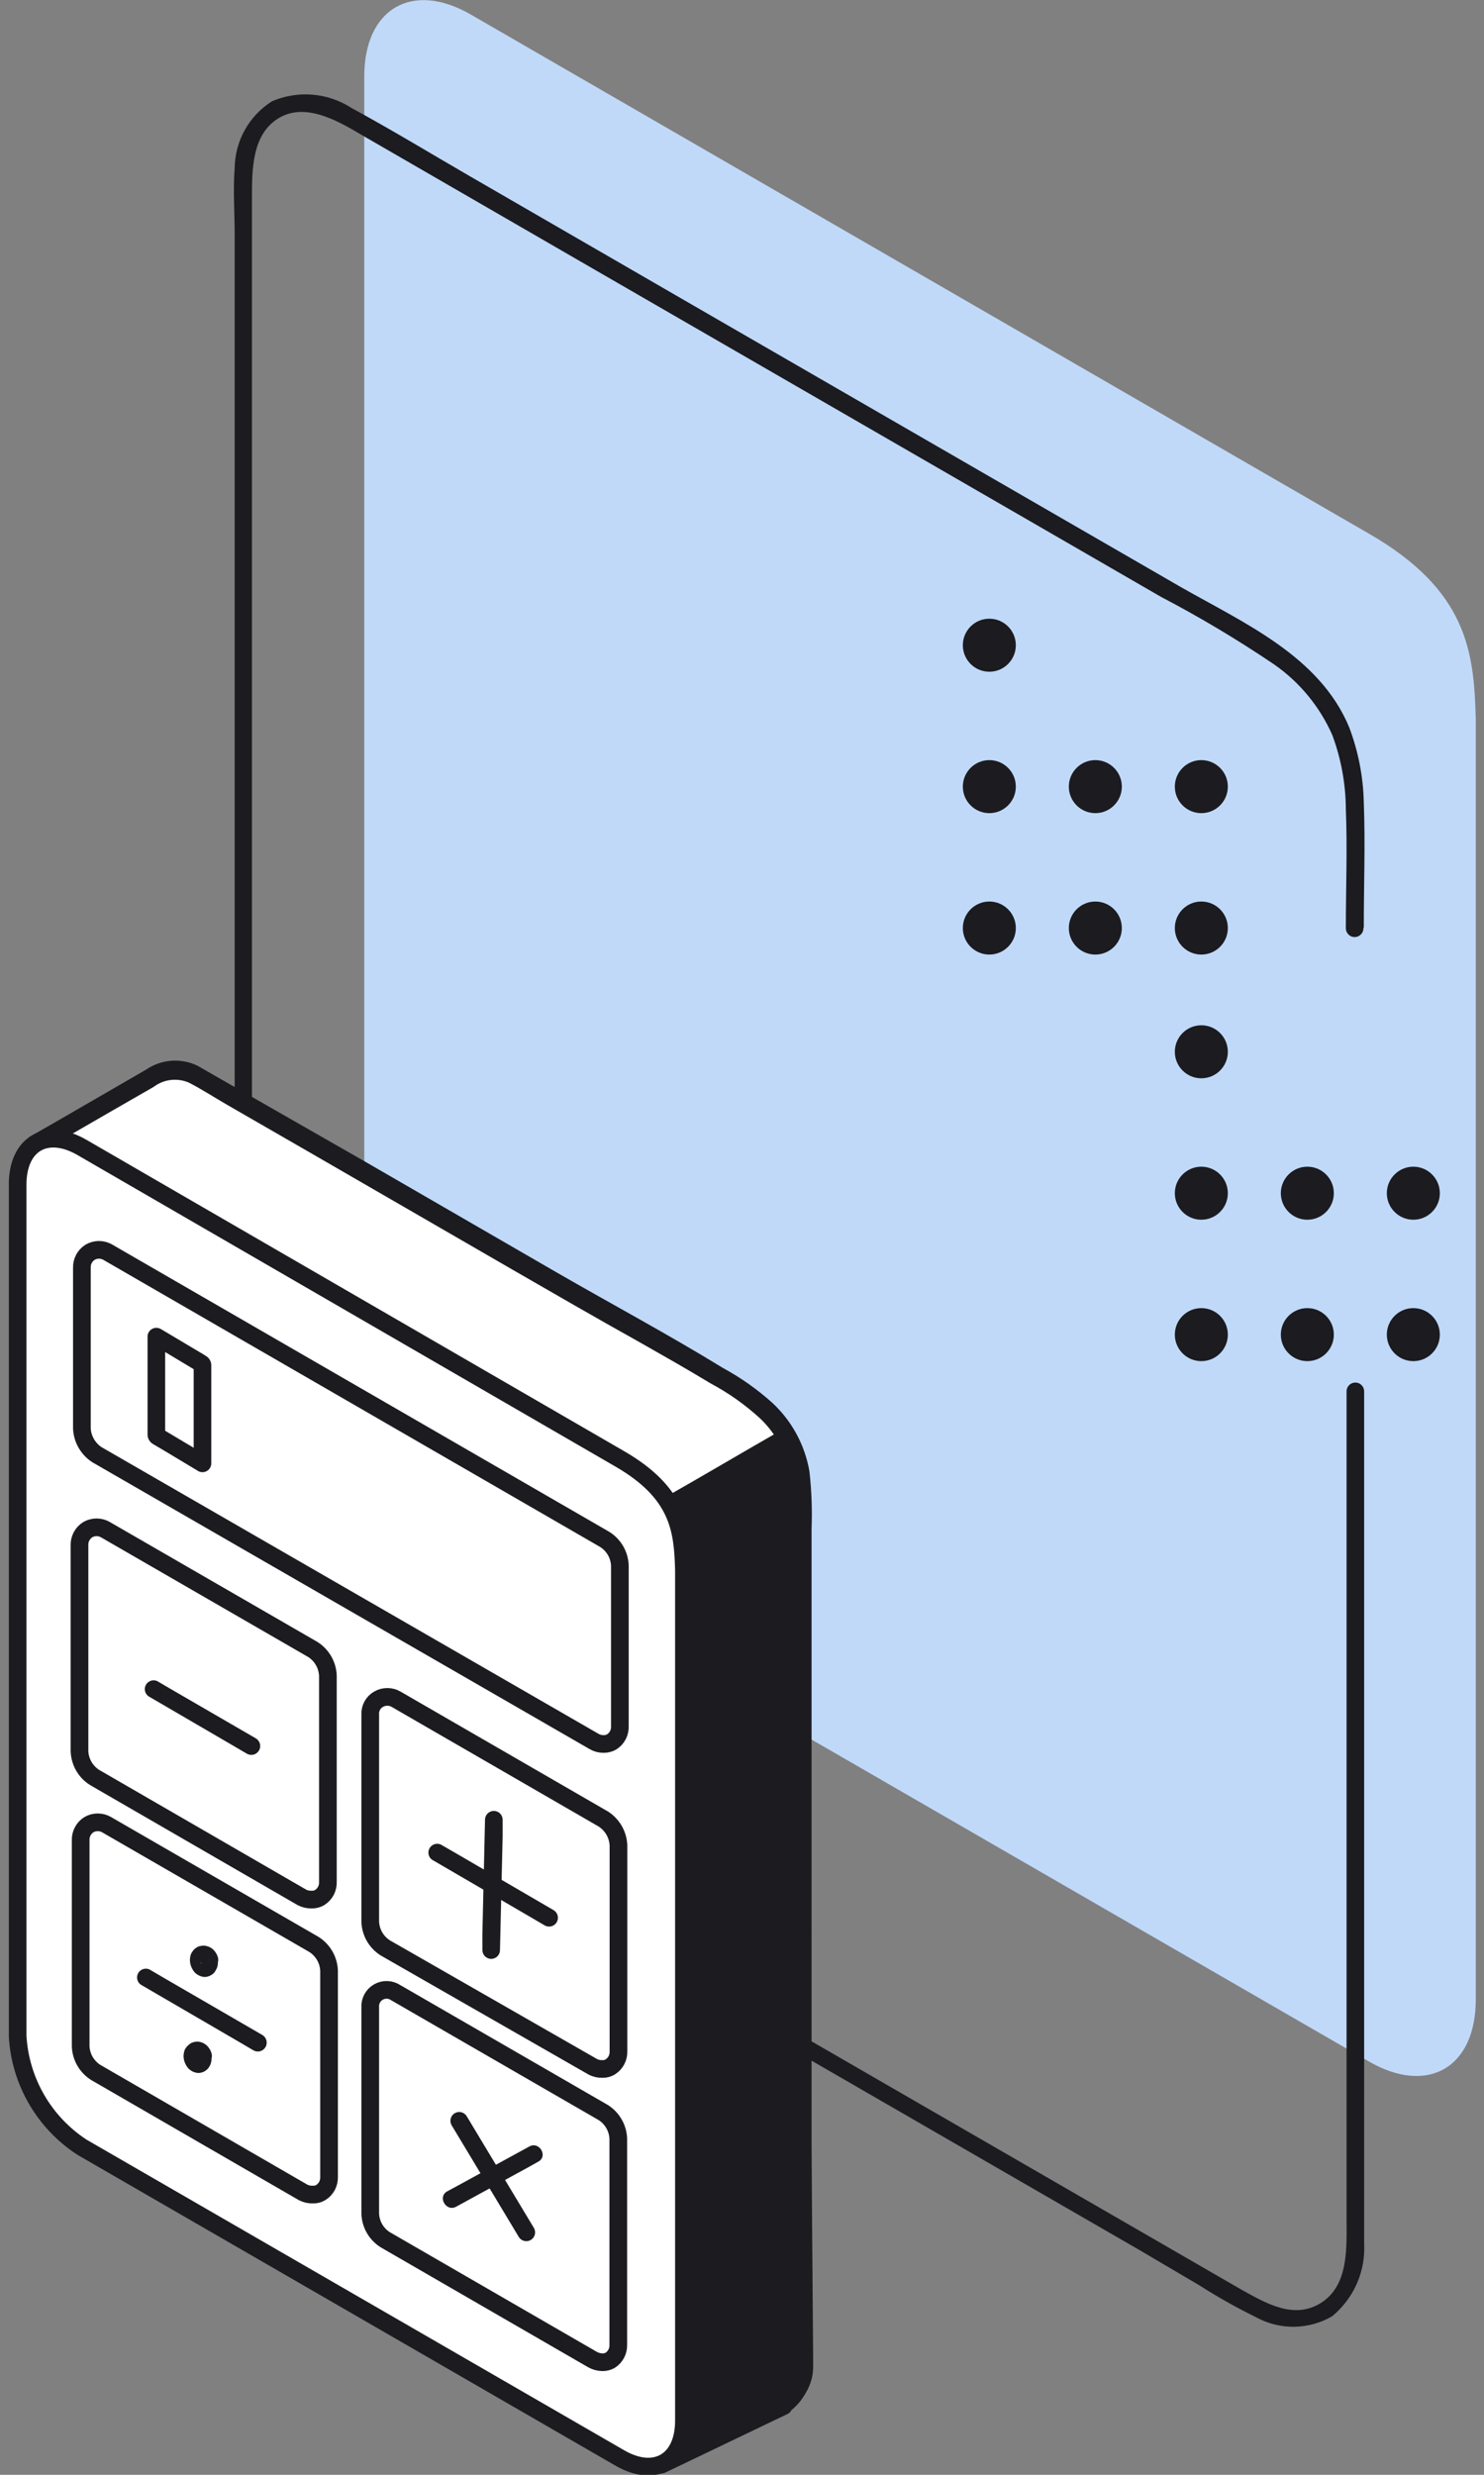<svg width="84" height="140" viewBox="0 0 84 140" fill="none" xmlns="http://www.w3.org/2000/svg">
<rect x="0" y="0" width="84" height="140" fill="#808080" stroke="none"/>
<g id="Warstwa_2" clip-path="url(#clip0_213_2771)">
<path id="Vector" fill-rule="evenodd" clip-rule="evenodd" d="M20.618 4.334V76.736C20.725 78.844 21.327 80.898 22.376 82.729C23.425 84.561 24.892 86.12 26.657 87.278L77.475 116.613C80.813 118.547 83.534 116.972 83.534 113.116V40.675C83.434 36.868 83.065 33.401 77.475 30.182L26.657 0.827C23.338 -1.096 20.618 0.478 20.618 4.334Z" fill="#C0D9F9"/>
<path id="Vector_2" d="M77.196 52.463C77.196 50.101 77.286 47.73 77.196 45.378C77.162 43.93 76.883 42.498 76.369 41.143C74.685 37.087 70.341 35.214 66.773 33.172L40.158 17.806L26.657 10.004C24.415 8.709 22.193 7.354 19.911 6.118C19.249 5.686 18.49 5.425 17.703 5.357C16.915 5.289 16.123 5.417 15.397 5.729C14.757 6.132 14.229 6.689 13.86 7.349C13.491 8.008 13.293 8.75 13.284 9.506C13.185 10.742 13.284 12.007 13.284 13.253V82.007C13.284 84.747 13.284 87.478 13.284 90.218C13.308 92.147 13.771 94.045 14.64 95.768C15.499 97.56 16.725 99.152 18.237 100.441C19.071 101.075 19.954 101.641 20.877 102.135L24.385 104.128L37.807 111.88L64.462 127.265L67.85 129.258C68.907 129.934 70.001 130.55 71.128 131.102C71.787 131.457 72.526 131.637 73.274 131.625C74.023 131.612 74.756 131.408 75.403 131.032C76.008 130.535 76.487 129.903 76.802 129.186C77.118 128.469 77.259 127.688 77.216 126.907C77.216 124.226 77.216 121.546 77.216 118.875V78.709C77.216 78.577 77.164 78.45 77.07 78.357C76.977 78.263 76.85 78.211 76.718 78.211C76.586 78.211 76.459 78.263 76.366 78.357C76.272 78.45 76.22 78.577 76.22 78.709V125.462C76.22 127.086 76.369 129.238 74.805 130.255C73.24 131.271 71.596 130.255 70.271 129.527L44.294 114.531L31.539 107.207L24.973 103.421L21.684 101.517C20.718 101.02 19.795 100.443 18.924 99.793C17.421 98.528 16.217 96.946 15.397 95.16C14.983 94.289 14.672 93.373 14.47 92.43C14.286 91.391 14.216 90.335 14.261 89.281V11.16C14.261 9.596 14.261 7.583 15.786 6.676C17.31 5.769 19.163 6.855 20.539 7.673L33.712 15.285L59.24 30.023L65.707 33.759C67.92 34.916 70.066 36.197 72.134 37.596C73.571 38.6 74.704 39.978 75.413 41.581C75.911 42.921 76.171 44.337 76.18 45.767C76.27 48.008 76.18 50.27 76.18 52.512C76.18 52.645 76.232 52.771 76.326 52.865C76.419 52.958 76.546 53.011 76.678 53.011C76.81 53.011 76.937 52.958 77.03 52.865C77.124 52.771 77.176 52.645 77.176 52.512L77.196 52.463Z" fill="#1B1B20"/>
<path id="Vector_3" fill-rule="evenodd" clip-rule="evenodd" d="M44.323 136.104C44.657 135.916 44.935 135.642 45.127 135.311C45.32 134.98 45.421 134.604 45.419 134.221V85.893C45.419 83.282 45.419 81.907 43.357 79.785C42.43 78.789 37.797 76.208 35.385 74.803L33.831 73.936L10.982 60.733C10.663 60.554 10.303 60.46 9.936 60.46C9.57 60.46 9.21 60.554 8.89 60.733L2.024 64.719C2.662 64.948 4.396 64.719 5.014 65.088C5.253 65.237 34.239 82.027 34.239 82.027C35.387 82.766 36.341 83.768 37.024 84.95C37.707 86.132 38.098 87.46 38.165 88.823V123.419C38.165 123.808 38.165 124.515 38.165 125.412C38.16 130.071 37.917 134.728 37.438 139.362L44.323 136.104Z" fill="white"/>
<path id="Vector_4" d="M44.593 136.493C45.066 136.174 45.441 135.731 45.679 135.212C45.916 134.693 46.006 134.119 45.938 133.553V86.491C45.978 85.407 45.938 84.321 45.818 83.243C45.565 81.761 44.833 80.403 43.736 79.376C42.878 78.603 41.931 77.934 40.916 77.384C37.846 75.5 34.658 73.796 31.529 71.993L20.668 65.715L11.71 60.594L11.192 60.295C10.728 60.068 10.212 59.969 9.697 60.007C9.182 60.046 8.687 60.221 8.262 60.514L3.091 63.503L1.716 64.29C1.633 64.342 1.567 64.416 1.525 64.504C1.484 64.592 1.468 64.691 1.481 64.787C1.493 64.884 1.534 64.975 1.596 65.049C1.659 65.124 1.742 65.178 1.835 65.207C2.762 65.496 3.828 65.127 4.725 65.526C4.864 65.596 5.004 65.685 5.133 65.765L7.385 67.07L15.885 71.993L32.914 81.828C33.303 82.057 33.711 82.276 34.1 82.515C35.145 83.215 36.009 84.153 36.622 85.251C37.235 86.349 37.579 87.576 37.627 88.833C37.627 90.557 37.627 92.27 37.627 93.994V115.916C37.627 122.891 37.747 129.866 37.159 136.841C37.093 137.711 37.013 138.578 36.92 139.442C36.92 139.851 37.368 140.02 37.667 139.87L44.572 136.562C45.151 136.283 44.642 135.426 44.074 135.695L37.169 139.014L37.916 139.442C38.421 134.113 38.657 128.762 38.624 123.409V89.231C38.621 87.673 38.215 86.141 37.445 84.786C36.675 83.431 35.567 82.299 34.23 81.499L18.844 72.611L9.488 67.2C8.073 66.373 6.678 65.476 5.223 64.729C4.227 64.221 3.111 64.619 2.104 64.3L2.224 65.217L6.399 62.806L8.691 61.49C8.971 61.276 9.303 61.14 9.653 61.096C10.004 61.053 10.359 61.103 10.684 61.241C11.441 61.63 12.158 62.098 12.886 62.517L17.609 65.237L28.869 71.744C31.29 73.139 33.701 74.534 36.133 75.889C37.498 76.666 38.863 77.433 40.208 78.251C41.228 78.793 42.176 79.463 43.028 80.243C44.096 81.263 44.743 82.646 44.842 84.12C44.842 84.767 44.842 85.405 44.842 86.043V128.332C44.842 130.255 44.842 132.188 44.842 134.121C44.855 134.437 44.784 134.75 44.635 135.029C44.486 135.308 44.265 135.541 43.995 135.705C43.526 135.964 44.025 136.831 44.593 136.493Z" fill="#1B1B20"/>
<path id="Vector_5" fill-rule="evenodd" clip-rule="evenodd" d="M37.966 85.285L38.185 123.23C38.185 123.618 38.185 124.326 38.185 125.223C38.185 131.48 38.185 137.23 38.056 138.884L44.373 135.895C44.706 135.706 44.983 135.432 45.175 135.101C45.368 134.77 45.469 134.394 45.469 134.011L45.07 83.721C45.131 83.034 45 82.344 44.692 81.728L44.562 81.519" fill="#1B1B20"/>
<path id="Vector_6" d="M37.468 85.285V90.467L37.617 102.225L37.687 114.85V122.642C37.687 127.624 37.837 132.666 37.687 137.668C37.687 138.067 37.687 138.456 37.617 138.854C37.547 139.253 38.066 139.432 38.365 139.283L44.224 136.512C44.741 136.313 45.188 135.966 45.508 135.514C45.829 135.062 46.01 134.525 46.027 133.972C46.027 133.772 46.027 133.573 46.027 133.364L45.947 123.2L45.808 106.47L45.688 90.766C45.688 88.404 45.688 86.043 45.629 83.691C45.672 82.849 45.471 82.011 45.051 81.28C44.712 80.732 43.855 81.23 44.194 81.778C44.629 82.784 44.783 83.889 44.642 84.977V89.391L44.762 104.248L44.891 121.048L44.981 132.507C44.981 133.433 45.18 134.619 44.373 135.267C43.638 135.746 42.848 136.137 42.022 136.433L38.474 138.097L37.816 138.406L38.564 138.834C38.823 136.114 38.723 133.344 38.723 130.614C38.723 128.073 38.723 125.522 38.723 122.981C38.723 120.709 38.723 118.427 38.723 116.155L38.614 103.839L38.544 91.663V87.408C38.544 86.72 38.544 86.013 38.544 85.325V85.285C38.544 85.153 38.491 85.027 38.398 84.933C38.305 84.84 38.178 84.787 38.046 84.787C37.914 84.787 37.787 84.84 37.693 84.933C37.6 85.027 37.547 85.153 37.547 85.285H37.468Z" fill="#1B1B20"/>
<path id="Vector_7" fill-rule="evenodd" clip-rule="evenodd" d="M0.998 67.011V115.179C1.069 116.438 1.435 117.664 2.067 118.756C2.699 119.848 3.579 120.776 4.635 121.466L35.076 139.043C37.069 140.199 38.713 139.253 38.713 136.941V88.813C38.654 86.531 38.424 84.458 35.076 82.525L4.635 64.908C2.632 63.752 0.998 64.699 0.998 67.011Z" fill="white" stroke="#1B1B20" stroke-miterlimit="10"/>
<path id="Vector_8" fill-rule="evenodd" clip-rule="evenodd" d="M17.459 123.509L5.731 116.733C5.565 116.623 5.428 116.476 5.331 116.303C5.234 116.129 5.18 115.935 5.173 115.737V104.078C5.173 103.729 5.422 103.58 5.731 103.759L17.469 110.535C17.636 110.643 17.774 110.791 17.871 110.964C17.968 111.138 18.022 111.333 18.027 111.532V123.15C18.017 123.539 17.768 123.688 17.459 123.509Z" fill="white"/>
<path id="Vector_9" fill-rule="evenodd" clip-rule="evenodd" d="M17.161 124.027L5.423 117.241C5.17 117.082 4.96 116.864 4.81 116.605C4.661 116.347 4.577 116.055 4.566 115.757V104.098C4.56 103.924 4.601 103.751 4.683 103.597C4.765 103.443 4.886 103.314 5.034 103.221C5.186 103.134 5.358 103.088 5.532 103.088C5.707 103.088 5.879 103.134 6.031 103.221L17.769 109.997C18.021 110.157 18.231 110.375 18.38 110.634C18.53 110.892 18.614 111.184 18.626 111.482V123.15C18.632 123.324 18.593 123.496 18.513 123.65C18.433 123.803 18.314 123.933 18.167 124.027C18.033 124.111 17.877 124.152 17.719 124.147C17.526 124.155 17.334 124.114 17.161 124.027Z" fill="white" stroke="#1B1B20" stroke-miterlimit="10"/>
<path id="Vector_10" fill-rule="evenodd" clip-rule="evenodd" d="M33.841 132.965L22.113 126.189C21.946 126.081 21.808 125.934 21.71 125.76C21.613 125.586 21.56 125.392 21.555 125.193V113.534C21.555 113.176 21.804 113.026 22.113 113.206L33.841 119.991C34.01 120.099 34.15 120.245 34.248 120.419C34.347 120.593 34.403 120.788 34.409 120.988V132.646C34.409 132.995 34.15 133.115 33.841 132.965Z" fill="white"/>
<path id="Vector_11" fill-rule="evenodd" clip-rule="evenodd" d="M33.542 133.483L21.814 126.707C21.56 126.549 21.349 126.331 21.2 126.072C21.05 125.813 20.967 125.521 20.957 125.223V113.564C20.944 113.39 20.98 113.216 21.061 113.062C21.142 112.908 21.265 112.779 21.416 112.692C21.567 112.605 21.74 112.561 21.914 112.568C22.088 112.574 22.257 112.629 22.402 112.727L34.14 119.503C34.393 119.662 34.603 119.88 34.752 120.139C34.902 120.398 34.986 120.689 34.997 120.988V132.646C35.003 132.82 34.964 132.992 34.884 133.146C34.804 133.299 34.684 133.43 34.538 133.523C34.404 133.598 34.253 133.636 34.1 133.633C33.904 133.629 33.713 133.578 33.542 133.483Z" fill="white" stroke="#1B1B20" stroke-miterlimit="10"/>
<path id="Vector_12" fill-rule="evenodd" clip-rule="evenodd" d="M5.731 87.219L17.469 93.984C17.635 94.094 17.772 94.242 17.869 94.415C17.966 94.588 18.02 94.782 18.027 94.981V106.639C18.027 106.998 17.778 107.137 17.469 106.958L5.731 100.162C5.564 100.055 5.425 99.907 5.328 99.734C5.231 99.56 5.177 99.365 5.173 99.166V87.507C5.163 87.179 5.412 87.039 5.731 87.219Z" fill="white"/>
<path id="Vector_13" fill-rule="evenodd" clip-rule="evenodd" d="M17.096 107.339L5.357 100.553C5.104 100.394 4.894 100.176 4.745 99.917C4.595 99.659 4.512 99.367 4.5 99.069V87.41C4.495 87.236 4.535 87.063 4.617 86.909C4.7 86.755 4.821 86.626 4.969 86.533C5.12 86.446 5.292 86.4 5.467 86.4C5.642 86.4 5.814 86.446 5.965 86.533L17.703 93.309C17.956 93.469 18.166 93.687 18.315 93.946C18.464 94.204 18.548 94.496 18.56 94.794V106.462C18.567 106.636 18.528 106.808 18.448 106.962C18.367 107.115 18.248 107.246 18.102 107.339C17.968 107.423 17.811 107.464 17.654 107.459C17.46 107.467 17.268 107.426 17.096 107.339Z" fill="white" stroke="#1B1B20" stroke-miterlimit="10"/>
<path id="Vector_14" fill-rule="evenodd" clip-rule="evenodd" d="M22.113 96.675L33.841 103.45C34.009 103.558 34.148 103.705 34.247 103.879C34.346 104.052 34.402 104.247 34.409 104.447V116.105C34.409 116.464 34.15 116.613 33.841 116.434L22.113 109.658C21.947 109.549 21.81 109.401 21.713 109.228C21.616 109.054 21.561 108.86 21.555 108.662V96.993C21.555 96.645 21.804 96.495 22.113 96.675Z" fill="white"/>
<path id="Vector_15" fill-rule="evenodd" clip-rule="evenodd" d="M33.542 116.912L21.814 110.196C21.561 110.037 21.35 109.819 21.201 109.56C21.052 109.302 20.968 109.01 20.957 108.712V96.994C20.947 96.82 20.985 96.647 21.068 96.493C21.15 96.34 21.274 96.213 21.425 96.127C21.576 96.039 21.748 95.993 21.923 95.993C22.098 95.993 22.27 96.039 22.422 96.127L34.15 102.902C34.401 103.063 34.61 103.282 34.759 103.54C34.908 103.799 34.993 104.089 35.007 104.387V116.046C35.013 116.219 34.974 116.391 34.894 116.545C34.813 116.699 34.694 116.829 34.548 116.922C34.417 117.004 34.264 117.046 34.11 117.042C33.912 117.05 33.716 117.006 33.542 116.912Z" fill="white" stroke="#1B1B20" stroke-miterlimit="10"/>
<path id="Vector_16" fill-rule="evenodd" clip-rule="evenodd" d="M33.921 98L5.791 81.768C5.626 81.659 5.489 81.511 5.391 81.338C5.294 81.164 5.24 80.97 5.233 80.772V71.674C5.233 71.315 5.483 71.166 5.791 71.345L33.921 87.587C34.088 87.696 34.226 87.843 34.323 88.016C34.42 88.19 34.474 88.385 34.479 88.584V97.681C34.479 98.04 34.23 98.239 33.921 98Z" fill="white"/>
<path id="Vector_17" fill-rule="evenodd" clip-rule="evenodd" d="M33.632 98.518L5.492 82.296C5.242 82.134 5.034 81.915 4.885 81.657C4.736 81.399 4.65 81.109 4.635 80.811V71.714C4.63 71.54 4.67 71.367 4.752 71.213C4.834 71.059 4.956 70.93 5.104 70.837C5.255 70.75 5.427 70.704 5.602 70.704C5.777 70.704 5.949 70.75 6.1 70.837L34.22 87.079C34.475 87.236 34.688 87.454 34.839 87.713C34.99 87.972 35.075 88.264 35.087 88.564V97.661C35.093 97.835 35.054 98.007 34.974 98.161C34.894 98.314 34.774 98.445 34.628 98.538C34.492 98.617 34.337 98.658 34.18 98.658C33.988 98.662 33.798 98.614 33.632 98.518Z" fill="white" stroke="#1B1B20" stroke-miterlimit="10"/>
<path id="Vector_18" d="M14.48 98.339L9.597 95.509L8.9 95.1C8.787 95.05 8.66 95.042 8.543 95.08C8.425 95.118 8.326 95.197 8.264 95.304C8.202 95.411 8.182 95.536 8.207 95.657C8.232 95.778 8.302 95.885 8.401 95.957L13.274 98.797L13.972 99.206C14.028 99.239 14.091 99.261 14.157 99.27C14.222 99.279 14.289 99.275 14.352 99.258C14.416 99.242 14.476 99.213 14.529 99.173C14.582 99.133 14.626 99.083 14.659 99.026C14.693 98.969 14.714 98.906 14.723 98.841C14.732 98.776 14.729 98.709 14.712 98.645C14.695 98.582 14.666 98.522 14.626 98.469C14.586 98.416 14.537 98.372 14.48 98.339Z" fill="#1B1B20"/>
<path id="Vector_19" d="M31.33 108.054L25.75 104.806L24.952 104.347C24.84 104.297 24.713 104.289 24.595 104.327C24.478 104.365 24.378 104.444 24.317 104.551C24.255 104.658 24.234 104.783 24.26 104.904C24.285 105.025 24.354 105.132 24.454 105.204L30.034 108.453L30.831 108.921C30.946 108.987 31.083 109.005 31.211 108.97C31.339 108.936 31.448 108.852 31.514 108.737C31.58 108.622 31.598 108.485 31.563 108.357C31.529 108.229 31.445 108.12 31.33 108.054Z" fill="#1B1B20"/>
<path id="Vector_20" d="M28.301 110.316L28.451 103.869V102.942C28.451 102.81 28.398 102.683 28.305 102.59C28.211 102.497 28.084 102.444 27.952 102.444C27.82 102.444 27.694 102.497 27.6 102.59C27.507 102.683 27.454 102.81 27.454 102.942L27.305 109.389V110.316C27.305 110.448 27.357 110.575 27.451 110.668C27.544 110.762 27.671 110.814 27.803 110.814C27.935 110.814 28.062 110.762 28.155 110.668C28.249 110.575 28.301 110.448 28.301 110.316Z" fill="#1B1B20"/>
<path id="Vector_21" d="M30.224 126.04L26.896 120.51L26.417 119.713C26.349 119.601 26.239 119.522 26.113 119.49C25.986 119.459 25.852 119.479 25.739 119.546C25.627 119.612 25.545 119.72 25.512 119.847C25.478 119.973 25.496 120.107 25.561 120.221L28.889 125.751L29.367 126.548C29.435 126.659 29.545 126.739 29.672 126.77C29.799 126.802 29.933 126.782 30.045 126.715C30.157 126.649 30.239 126.54 30.273 126.414C30.306 126.288 30.288 126.153 30.224 126.04Z" fill="#1B1B20"/>
<path id="Vector_22" d="M25.819 124.834L29.885 122.612L30.473 122.283C31.031 121.974 30.533 121.118 29.965 121.426L25.899 123.649L25.311 123.967C24.753 124.276 25.251 125.143 25.819 124.834Z" fill="#1B1B20"/>
<path id="Vector_23" d="M14.848 115.119L9.258 111.88L8.461 111.412C8.349 111.361 8.222 111.354 8.104 111.392C7.987 111.429 7.887 111.509 7.825 111.616C7.763 111.722 7.743 111.848 7.769 111.969C7.794 112.09 7.863 112.197 7.963 112.269L13.543 115.517L14.34 115.986C14.455 116.053 14.592 116.072 14.721 116.039C14.85 116.005 14.96 115.921 15.028 115.806C15.095 115.691 15.114 115.554 15.081 115.426C15.047 115.297 14.963 115.186 14.848 115.119Z" fill="#1B1B20"/>
<path id="Vector_24" d="M11.321 110.944V111.003V110.874C11.326 110.914 11.326 110.954 11.321 110.994V110.864V110.964L11.371 110.844V110.924L11.441 110.824L11.391 110.884L11.49 110.804H11.61H11.739H11.67H11.789H11.71L11.809 110.884C11.784 110.863 11.76 110.84 11.739 110.814L11.819 110.914C11.79 110.883 11.769 110.845 11.759 110.804L11.809 110.924C11.805 110.884 11.805 110.844 11.809 110.804V110.934C11.8 110.891 11.8 110.847 11.809 110.804V110.944C11.799 110.908 11.799 110.87 11.809 110.834L11.759 110.954C11.756 110.927 11.756 110.9 11.759 110.874L11.68 110.974H11.739L11.64 111.053L11.52 111.103H11.58H11.451H11.52H11.391H11.46L11.341 111.053H11.421L11.321 110.984L11.391 111.053L11.311 110.954C11.34 110.981 11.361 111.015 11.371 111.053V110.934C11.375 110.957 11.375 110.98 11.371 111.003C11.414 111.125 11.494 111.229 11.6 111.302C11.715 111.368 11.852 111.386 11.98 111.353C12.109 111.319 12.219 111.237 12.288 111.123C12.353 111.005 12.371 110.866 12.337 110.734C12.292 110.573 12.206 110.426 12.088 110.306C11.979 110.197 11.84 110.121 11.69 110.087C11.579 110.057 11.462 110.057 11.351 110.087C11.268 110.097 11.189 110.128 11.122 110.176C11.023 110.235 10.941 110.317 10.883 110.416C10.836 110.478 10.802 110.549 10.783 110.625C10.739 110.791 10.739 110.966 10.783 111.133C10.804 111.213 10.834 111.289 10.873 111.362C10.912 111.436 10.959 111.506 11.012 111.571C11.162 111.728 11.364 111.824 11.58 111.84C11.698 111.837 11.814 111.806 11.919 111.751C11.993 111.712 12.061 111.662 12.118 111.601C12.193 111.504 12.254 111.397 12.297 111.282C12.349 111.103 12.349 110.914 12.297 110.734C12.261 110.61 12.18 110.503 12.068 110.436C11.948 110.375 11.811 110.357 11.68 110.386C11.558 110.423 11.455 110.505 11.391 110.615C11.333 110.714 11.309 110.829 11.321 110.944Z" fill="#1B1B20"/>
<path id="Vector_25" d="M11.022 116.384C11.022 116.384 11.022 116.384 11.022 116.444V116.315C11.032 116.357 11.032 116.401 11.022 116.444V116.305C11.027 116.341 11.027 116.378 11.022 116.414L11.072 116.295V116.374L11.152 116.265L11.092 116.324L11.192 116.245H11.311H11.251H11.381H11.311H11.441H11.371H11.491H11.411L11.511 116.324C11.485 116.304 11.461 116.28 11.441 116.255L11.52 116.354C11.493 116.326 11.473 116.292 11.461 116.255L11.511 116.364C11.506 116.325 11.506 116.285 11.511 116.245V116.374C11.5 116.332 11.5 116.287 11.511 116.245V116.384V116.275L11.461 116.394C11.457 116.368 11.457 116.341 11.461 116.315L11.391 116.424L11.441 116.364L11.341 116.444L11.222 116.494H11.281H11.152H11.222H11.092H11.162L11.042 116.444L11.122 116.494L11.022 116.414C11.048 116.435 11.071 116.458 11.092 116.484L11.012 116.384C11.039 116.413 11.06 116.447 11.072 116.484L11.022 116.364V116.434C11.056 116.56 11.139 116.667 11.251 116.733C11.308 116.766 11.371 116.787 11.436 116.796C11.501 116.804 11.567 116.8 11.63 116.783C11.756 116.749 11.863 116.666 11.929 116.554C11.994 116.439 12.012 116.303 11.979 116.175C11.935 116.01 11.849 115.859 11.73 115.737C11.622 115.63 11.488 115.554 11.341 115.517C11.227 115.487 11.107 115.487 10.992 115.517C10.914 115.531 10.839 115.561 10.773 115.607C10.677 115.672 10.592 115.753 10.524 115.846C10.475 115.911 10.441 115.986 10.424 116.065C10.379 116.228 10.379 116.401 10.424 116.564C10.444 116.644 10.474 116.721 10.514 116.793C10.552 116.868 10.598 116.938 10.653 117.002C10.803 117.159 11.005 117.255 11.222 117.271C11.343 117.268 11.462 117.237 11.57 117.181C11.64 117.14 11.704 117.09 11.76 117.032C11.84 116.939 11.901 116.83 11.939 116.713C11.988 116.537 11.988 116.351 11.939 116.175C11.905 116.049 11.822 115.942 11.71 115.876C11.625 115.828 11.527 115.806 11.43 115.813C11.332 115.82 11.239 115.855 11.162 115.915C11.084 115.974 11.026 116.055 10.994 116.147C10.962 116.24 10.958 116.339 10.982 116.434L11.022 116.384Z" fill="#1B1B20"/>
<path id="Vector_26" d="M11.71 82.346L9.099 80.791L9.348 81.22V75.61L8.601 76.038L11.212 77.603L10.963 77.164V82.784C10.963 82.916 11.015 83.043 11.108 83.137C11.202 83.23 11.329 83.283 11.461 83.283C11.593 83.283 11.72 83.23 11.813 83.137C11.906 83.043 11.959 82.916 11.959 82.784V79.028C11.959 78.44 11.959 77.852 11.959 77.264C11.964 77.155 11.94 77.047 11.89 76.951C11.839 76.854 11.763 76.773 11.67 76.716C11.431 76.557 11.182 76.427 10.943 76.278L9.099 75.181C9.024 75.138 8.938 75.115 8.851 75.115C8.764 75.115 8.678 75.137 8.602 75.181C8.527 75.224 8.464 75.287 8.42 75.362C8.376 75.437 8.352 75.523 8.352 75.61V79.357C8.352 79.945 8.352 80.542 8.352 81.13C8.349 81.239 8.373 81.346 8.424 81.442C8.475 81.538 8.549 81.62 8.641 81.678L9.368 82.107L11.212 83.213C11.327 83.279 11.463 83.297 11.591 83.262C11.719 83.227 11.828 83.143 11.894 83.028C11.96 82.913 11.978 82.777 11.943 82.649C11.909 82.521 11.825 82.412 11.71 82.346Z" fill="#1B1B20"/>
<path id="Vector_27" d="M37.897 85.136C40.039 83.92 42.261 82.605 44.403 81.379" stroke="#1B1B20" stroke-miterlimit="10"/>
<g id="Group 29">
<path id="Vector_28" d="M56 38C56.828 38 57.5 37.328 57.5 36.5C57.5 35.672 56.828 35 56 35C55.172 35 54.5 35.672 54.5 36.5C54.5 37.328 55.172 38 56 38Z" fill="#1B1B20"/>
<path id="Vector_29" d="M56 46C56.828 46 57.5 45.328 57.5 44.5C57.5 43.672 56.828 43 56 43C55.172 43 54.5 43.672 54.5 44.5C54.5 45.328 55.172 46 56 46Z" fill="#1B1B20"/>
<path id="Vector_30" d="M56 54C56.828 54 57.5 53.328 57.5 52.5C57.5 51.672 56.828 51 56 51C55.172 51 54.5 51.672 54.5 52.5C54.5 53.328 55.172 54 56 54Z" fill="#1B1B20"/>
<path id="Vector_31" d="M62 46C62.828 46 63.5 45.328 63.5 44.5C63.5 43.672 62.828 43 62 43C61.172 43 60.5 43.672 60.5 44.5C60.5 45.328 61.172 46 62 46Z" fill="#1B1B20"/>
<path id="Vector_32" d="M62 54C62.828 54 63.5 53.328 63.5 52.5C63.5 51.672 62.828 51 62 51C61.172 51 60.5 51.672 60.5 52.5C60.5 53.328 61.172 54 62 54Z" fill="#1B1B20"/>
<path id="Vector_33" d="M68 46C68.828 46 69.5 45.328 69.5 44.5C69.5 43.672 68.828 43 68 43C67.171 43 66.5 43.672 66.5 44.5C66.5 45.328 67.171 46 68 46Z" fill="#1B1B20"/>
<path id="Vector_34" d="M68 54C68.828 54 69.5 53.328 69.5 52.5C69.5 51.672 68.828 51 68 51C67.171 51 66.5 51.672 66.5 52.5C66.5 53.328 67.171 54 68 54Z" fill="#1B1B20"/>
<path id="Vector_35" d="M68 61C68.828 61 69.5 60.328 69.5 59.5C69.5 58.672 68.828 58 68 58C67.171 58 66.5 58.672 66.5 59.5C66.5 60.328 67.171 61 68 61Z" fill="#1B1B20"/>
<path id="Vector_36" d="M68 69C68.828 69 69.5 68.328 69.5 67.5C69.5 66.672 68.828 66 68 66C67.171 66 66.5 66.672 66.5 67.5C66.5 68.328 67.171 69 68 69Z" fill="#1B1B20"/>
<path id="Vector_37" d="M68 77C68.828 77 69.5 76.328 69.5 75.5C69.5 74.672 68.828 74 68 74C67.171 74 66.5 74.672 66.5 75.5C66.5 76.328 67.171 77 68 77Z" fill="#1B1B20"/>
<path id="Vector_38" d="M74 69C74.829 69 75.5 68.328 75.5 67.5C75.5 66.672 74.829 66 74 66C73.172 66 72.5 66.672 72.5 67.5C72.5 68.328 73.172 69 74 69Z" fill="#1B1B20"/>
<path id="Vector_39" d="M74 77C74.829 77 75.5 76.328 75.5 75.5C75.5 74.672 74.829 74 74 74C73.172 74 72.5 74.672 72.5 75.5C72.5 76.328 73.172 77 74 77Z" fill="#1B1B20"/>
<path id="Vector_40" d="M80 69C80.828 69 81.5 68.329 81.5 67.5C81.5 66.672 80.828 66 80 66C79.172 66 78.5 66.672 78.5 67.5C78.5 68.329 79.172 69 80 69Z" fill="#1B1B20"/>
<path id="Vector_41" d="M80 77C80.828 77 81.5 76.329 81.5 75.5C81.5 74.672 80.828 74 80 74C79.172 74 78.5 74.672 78.5 75.5C78.5 76.329 79.172 77 80 77Z" fill="#1B1B20"/>
</g>
</g>
<defs>
<clipPath id="clip0_213_2771">
<rect width="83.063" height="140" fill="white" transform="translate(0.5)"/>
</clipPath>
</defs>
</svg>
